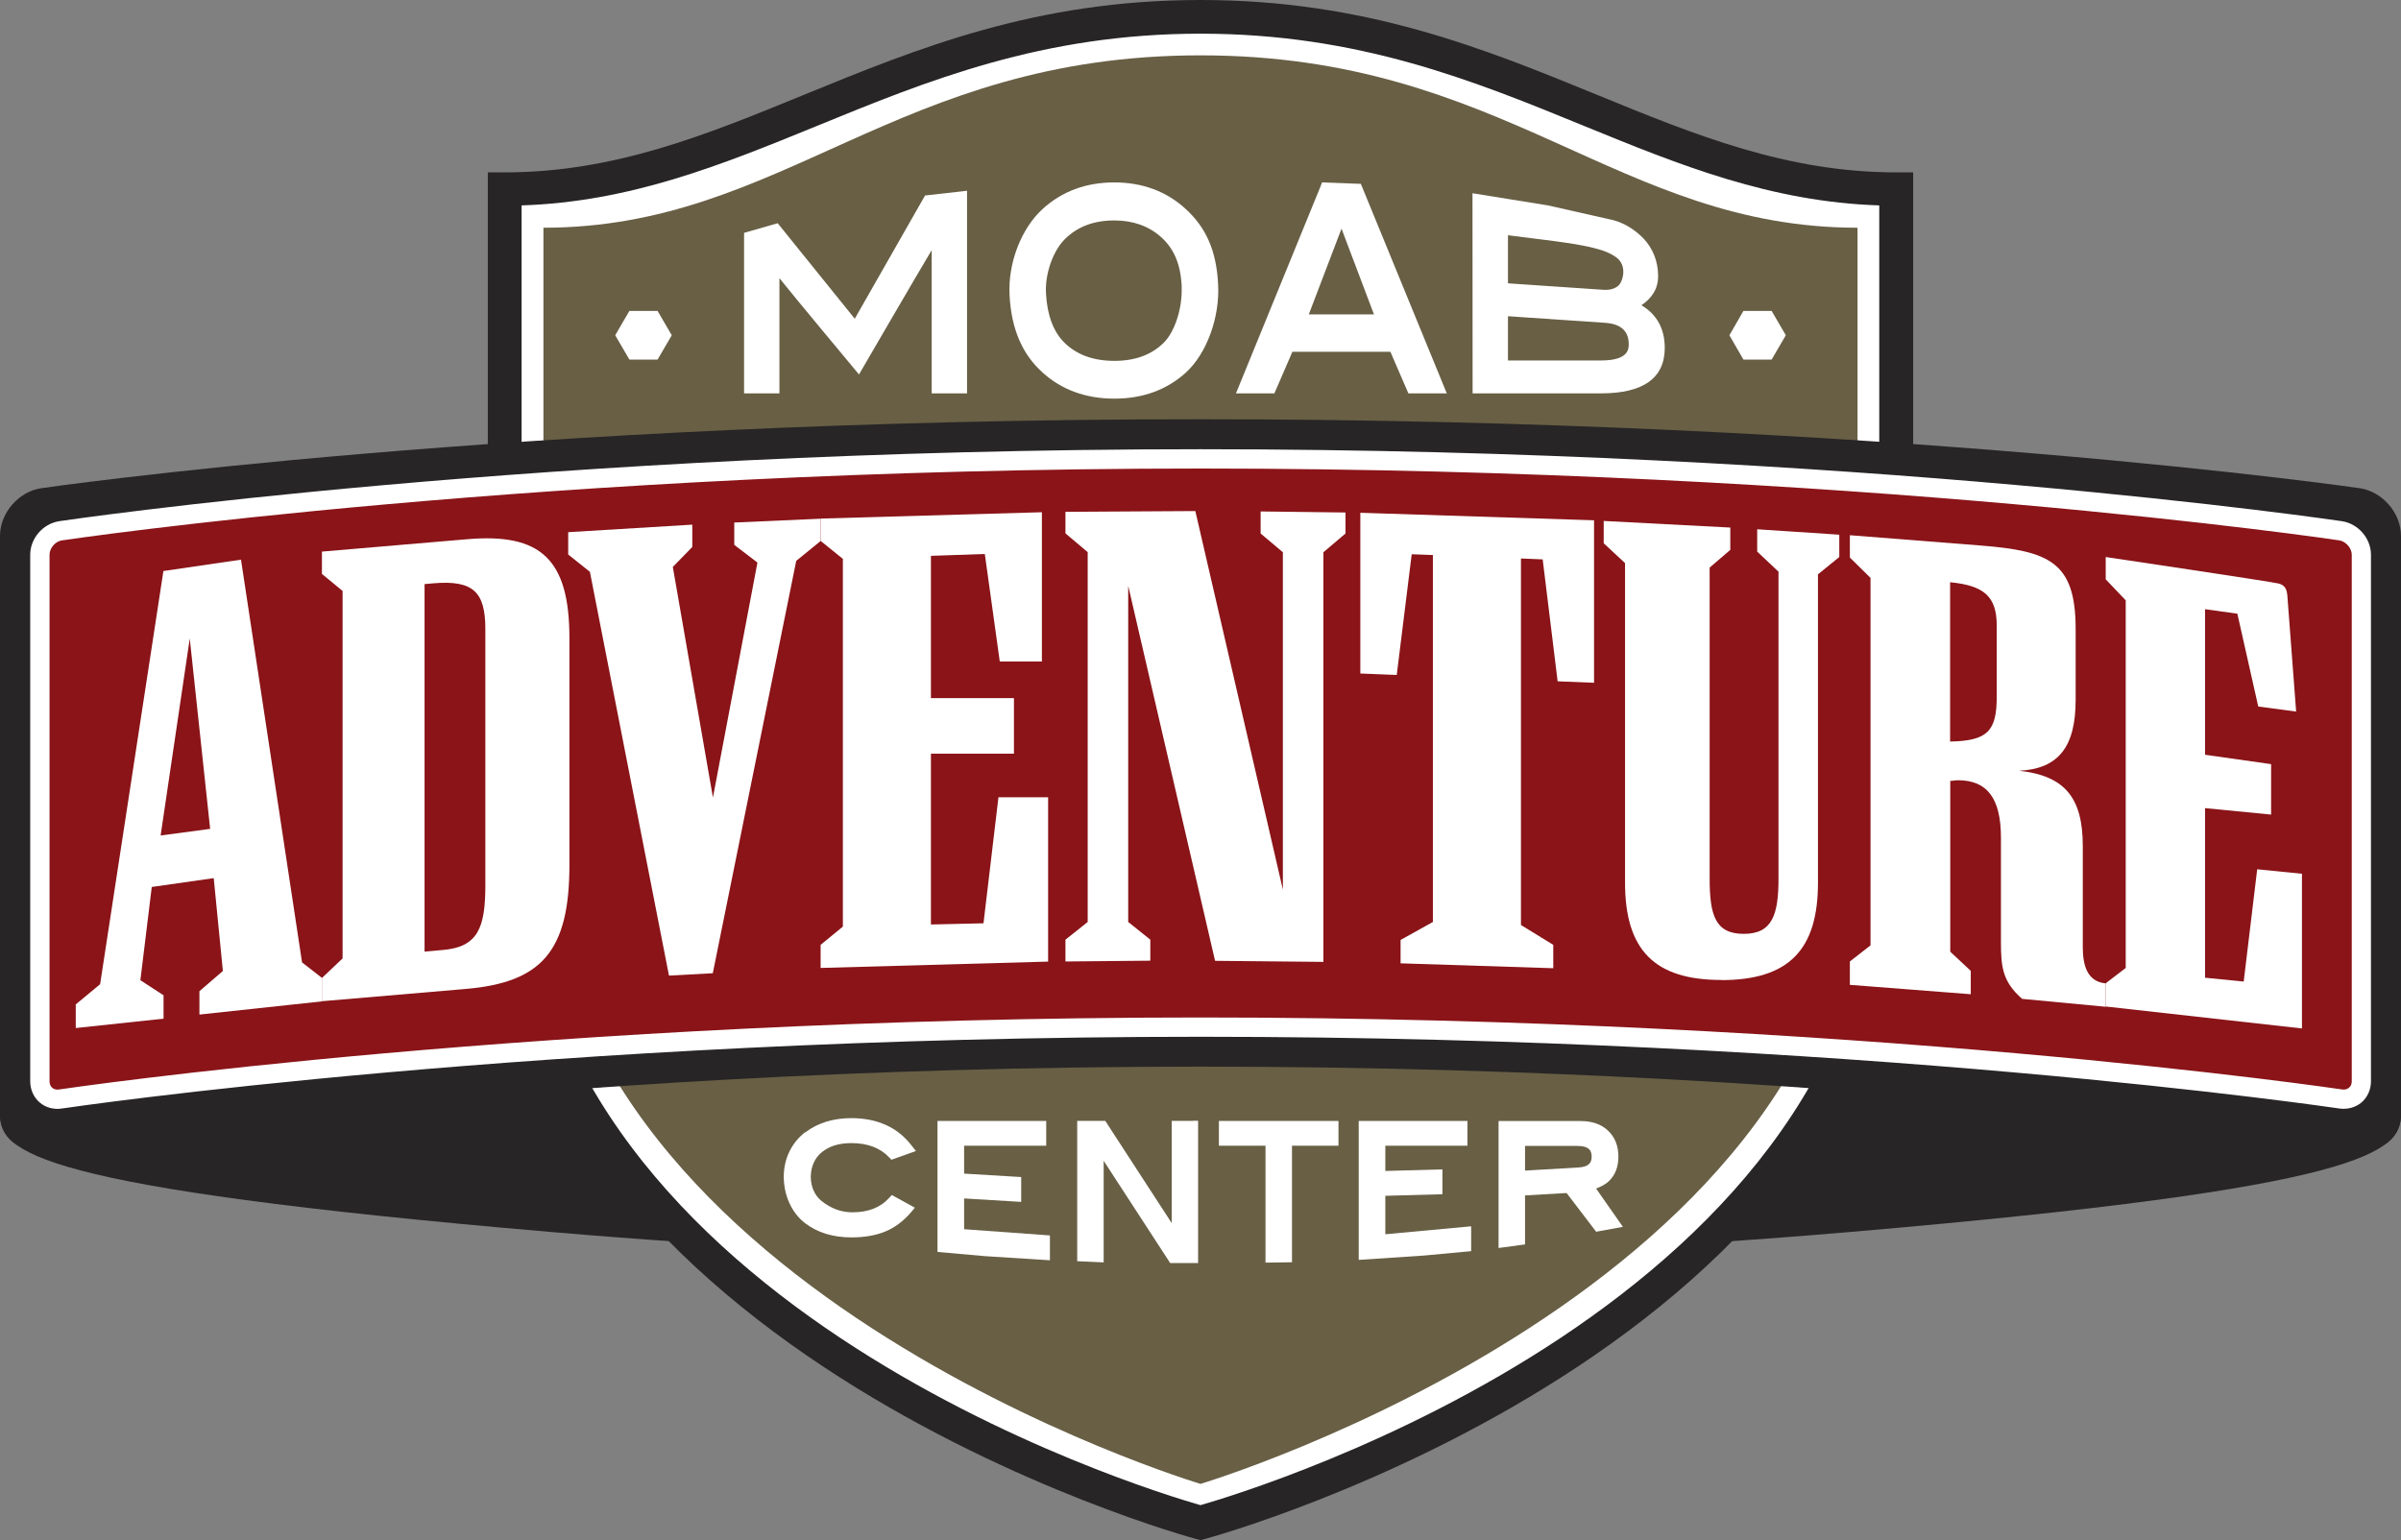 <svg width="120" height="77" viewBox="0 0 120 77" fill="none" xmlns="http://www.w3.org/2000/svg">
<rect x="0" y="0" width="120" height="77" fill="#808080" stroke="none"/>
<g clip-path="url(#clip0_1344_18801)">
<path d="M120 55.703C120 57.578 118.418 59.374 92.455 61.593C74.09 63.165 60 62.974 60 62.974C60 62.974 45.91 63.165 27.545 61.593C1.588 59.374 0 57.578 0 55.703L60 40.29L120 55.703Z" fill="#272525"/>
<path d="M60 0.839C75.248 0.839 82.753 9.457 94.772 9.457V41.419C94.772 66.936 60 76.115 60 76.115C60 76.115 25.229 66.929 25.229 41.419V9.457C37.254 9.457 44.752 0.839 60 0.839Z" fill="white"/>
<path d="M40.145 4.755C35.294 6.742 30.714 8.618 25.228 8.618H24.381V41.425C24.381 67.292 59.431 76.848 59.781 76.941L60 77L60.218 76.941C60.569 76.848 95.618 67.292 95.618 41.425V8.618H94.771C89.285 8.618 84.705 6.742 79.854 4.755C74.143 2.417 68.246 0 60 0C51.754 0 45.857 2.417 40.145 4.755ZM40.787 6.313C46.346 4.035 52.091 1.684 60 1.684C67.908 1.684 73.653 4.035 79.212 6.313C83.971 8.261 88.491 10.091 93.924 10.269V41.425C93.924 65.007 62.799 74.444 60 75.25C57.2 74.451 26.069 65.007 26.069 41.425V10.269C31.502 10.091 36.022 8.261 40.787 6.313Z" fill="#272525"/>
<path d="M59.999 2.767C75.248 2.767 80.82 11.385 92.838 11.385V41.419C92.838 64.361 59.999 74.187 59.999 74.187C59.999 74.187 27.16 64.361 27.16 41.419V11.385C39.185 11.385 44.751 2.767 59.999 2.767Z" fill="#685F45"/>
<path d="M40.264 56.588C39.569 57.109 39.172 57.928 39.172 58.826C39.172 59.777 39.576 60.649 40.251 61.164C40.866 61.626 41.64 61.864 42.554 61.864C43.202 61.864 43.765 61.765 44.235 61.574C44.711 61.382 45.141 61.058 45.519 60.623L45.724 60.378L44.572 59.744L44.433 59.896C43.99 60.378 43.388 60.609 42.593 60.609C42.044 60.609 41.528 60.418 41.058 60.041C40.721 59.771 40.522 59.328 40.522 58.833C40.522 58.338 40.727 57.882 41.065 57.611C41.442 57.301 41.925 57.149 42.547 57.149C43.355 57.149 43.99 57.387 44.433 57.856L44.552 57.981L45.777 57.545L45.558 57.268C44.864 56.363 43.851 55.901 42.547 55.901C41.647 55.901 40.873 56.139 40.257 56.608L40.264 56.588Z" fill="white"/>
<path d="M52.024 56.04H46.855V62.59L49.245 62.802L52.474 63.007V62.729V61.765C52.474 61.765 48.609 61.481 48.186 61.455V59.916C48.636 59.942 51.038 60.088 51.038 60.088V58.846C51.038 58.846 48.596 58.701 48.186 58.675V57.281H52.289V56.04H52.031H52.024Z" fill="white"/>
<path d="M59.629 56.039H58.563V61.151C57.842 60.035 55.241 56.039 55.241 56.039H53.838V63.053L55.161 63.112V58.034C55.883 59.15 58.484 63.145 58.484 63.145H59.88V56.033H59.622L59.629 56.039Z" fill="white"/>
<path d="M66.638 56.04H60.92V57.281H63.249V63.125L64.573 63.106V57.281H66.896V56.04H66.638Z" fill="white"/>
<path d="M73.077 56.04H67.908V62.987L71.191 62.769L73.527 62.551V62.32V61.309C73.527 61.309 69.728 61.659 69.238 61.706V59.784C69.655 59.771 72.091 59.705 72.091 59.705V58.463C72.091 58.463 69.675 58.529 69.238 58.542V57.281H73.342V56.04H73.084H73.077Z" fill="white"/>
<path d="M79.774 59.421C80.045 59.315 80.29 59.19 80.462 58.998C80.747 58.701 80.886 58.305 80.886 57.829C80.886 57.288 80.714 56.852 80.37 56.529C80.032 56.205 79.569 56.046 78.993 56.046H74.897V62.393L76.22 62.214V59.764C76.591 59.745 78.08 59.659 78.298 59.645C78.444 59.837 79.774 61.58 79.774 61.58L81.111 61.336C81.111 61.336 80.052 59.817 79.767 59.414L79.774 59.421ZM78.861 58.371C78.861 58.371 76.67 58.496 76.22 58.523V57.288H78.801C79.456 57.288 79.549 57.552 79.549 57.829C79.549 58.08 79.47 58.338 78.861 58.371Z" fill="white"/>
<path d="M46.234 9.773C46.234 9.773 43.038 15.38 42.72 15.935C42.323 15.446 38.868 11.16 38.868 11.16L37.188 11.642V19.666H38.955V13.907C39.596 14.72 42.932 18.721 42.932 18.721C42.932 18.721 45.904 13.604 46.565 12.507V19.666H48.332V9.536L48.061 9.569L46.234 9.773Z" fill="white"/>
<path d="M59.252 10.44C58.299 9.569 57.101 9.12 55.692 9.12C54.282 9.12 53.091 9.562 52.124 10.434C51.039 11.418 50.371 13.155 50.457 14.753C50.543 16.437 51.085 17.704 52.105 18.622C53.058 19.488 54.269 19.93 55.692 19.93C57.114 19.93 58.306 19.494 59.259 18.636C60.304 17.691 60.973 15.875 60.88 14.204C60.794 12.547 60.291 11.385 59.245 10.434L59.252 10.44ZM58.16 17.137C57.545 17.744 56.731 18.041 55.692 18.041C54.653 18.041 53.819 17.738 53.21 17.143C52.654 16.602 52.336 15.763 52.277 14.667C52.224 13.683 52.627 12.54 53.23 11.946C53.865 11.325 54.672 11.021 55.692 11.021C56.611 11.021 57.392 11.292 58.008 11.834C58.67 12.415 59.007 13.201 59.06 14.31C59.06 14.376 59.06 14.442 59.06 14.515C59.06 15.519 58.69 16.622 58.154 17.143L58.16 17.137Z" fill="white"/>
<path d="M68.014 9.192L66.075 9.12L66.016 9.278L61.773 19.666H63.693C63.693 19.666 64.487 17.837 64.593 17.586H69.49C69.596 17.837 70.39 19.666 70.39 19.666H72.309L68.014 9.192ZM65.413 15.717C65.605 15.215 66.717 12.296 67.048 11.431C67.379 12.296 68.478 15.215 68.669 15.717H65.42H65.413Z" fill="white"/>
<path d="M82.038 15.261C82.555 14.905 82.872 14.449 82.872 13.802C82.872 13.075 82.608 12.408 82.131 11.913C81.873 11.649 81.33 11.18 80.609 11.002L77.366 10.269L73.594 9.661V9.945L73.6 19.666H80.027C82.131 19.666 83.203 18.9 83.203 17.394C83.203 16.423 82.8 15.717 82.038 15.261ZM75.367 11.761C75.804 11.814 77.717 12.058 77.717 12.058C78.789 12.197 79.57 12.349 80.106 12.527C80.523 12.666 80.821 12.884 80.88 12.95C81.052 13.128 81.132 13.339 81.132 13.59C81.132 13.841 81.032 14.165 80.867 14.297C80.675 14.449 80.437 14.508 80.139 14.489C80.139 14.489 75.778 14.191 75.367 14.165V11.755V11.761ZM80.04 18.021H75.367V15.809C75.831 15.842 80.225 16.139 80.225 16.139C81.006 16.192 81.403 16.549 81.403 17.209C81.403 17.434 81.403 18.021 80.033 18.021H80.04Z" fill="white"/>
<path d="M0 55.703C0 56.845 0.927 57.625 2.058 57.426C2.058 57.426 25.718 53.325 60 53.325C94.282 53.325 117.942 57.426 117.942 57.426C119.073 57.625 120 56.845 120 55.703V26.792C120 25.649 119.073 24.573 117.935 24.408C117.935 24.408 94.289 20.96 60 20.96C25.712 20.96 2.065 24.408 2.065 24.408C0.927 24.573 0 25.649 0 26.792V55.703Z" fill="#272525"/>
<path d="M118.015 27.736C118.015 27.161 117.552 26.627 116.983 26.541C116.983 26.541 93.151 22.948 60.001 22.948C26.851 22.948 3.019 26.541 3.019 26.541C2.45 26.627 1.986 27.168 1.986 27.736V54.059C1.986 54.633 2.45 55.029 3.019 54.944C3.019 54.944 26.851 51.351 60.001 51.351C93.151 51.351 116.983 54.944 116.983 54.944C117.546 55.029 118.015 54.633 118.015 54.059V27.736Z" fill="#8A1418"/>
<path d="M2.953 26.058C2.145 26.184 1.51 26.917 1.51 27.736V54.059C1.51 54.475 1.682 54.858 1.98 55.115C2.277 55.373 2.688 55.485 3.098 55.419C3.336 55.386 27.274 51.833 60.007 51.833C92.741 51.833 116.672 55.386 116.917 55.419C117.327 55.478 117.731 55.366 118.029 55.115C118.326 54.858 118.499 54.475 118.499 54.059V27.736C118.499 26.917 117.863 26.184 117.056 26.058C116.818 26.026 92.814 22.459 60.001 22.459C27.188 22.459 3.184 26.026 2.946 26.058H2.953ZM2.608 54.382C2.522 54.309 2.476 54.191 2.476 54.059V27.736C2.476 27.399 2.767 27.062 3.098 27.016C3.336 26.983 27.274 23.424 60.007 23.424C92.741 23.424 116.672 26.977 116.917 27.016C117.248 27.069 117.539 27.406 117.539 27.736V54.059C117.539 54.191 117.493 54.309 117.4 54.382C117.314 54.455 117.195 54.488 117.062 54.468C116.824 54.435 92.82 50.869 60.007 50.869C27.195 50.869 3.191 54.435 2.953 54.468C2.82 54.488 2.694 54.461 2.608 54.382Z" fill="white"/>
<path d="M3.779 50.221L5.004 49.205L8.167 28.548L12.045 27.98L15.096 48.115L16.096 48.894V50.063L9.967 50.723V49.554L11.139 48.544L10.682 43.902L7.585 44.344L7.016 49.006L8.174 49.759V50.928L3.786 51.397V50.228L3.779 50.221ZM10.503 41.438L9.484 31.922L8.028 41.769L10.51 41.438H10.503Z" fill="white"/>
<path d="M16.09 48.894L17.122 47.917V29.545L16.09 28.693V27.577L23.363 26.957C27.016 26.646 28.459 27.947 28.459 31.896V43.248C28.459 47.547 27.076 49.119 23.277 49.442L16.09 50.056V48.888V48.894ZM21.219 47.574L22.132 47.494C23.873 47.349 24.257 46.398 24.257 44.278V31.441C24.257 29.578 23.634 28.997 21.662 29.162C21.517 29.175 21.371 29.189 21.219 29.202V47.574Z" fill="white"/>
<path d="M29.49 28.594L28.398 27.722V26.606L34.6 26.23V27.346L33.627 28.343L35.632 39.873L37.856 28.125L36.698 27.24V26.124L41.013 25.933V27.049L39.795 28.039L35.625 48.656L33.435 48.775L29.484 28.594H29.49Z" fill="white"/>
<path d="M41.014 47.237L42.126 46.325V27.941L41.014 27.042V25.926L52.073 25.609V33.072H49.968L49.22 27.696L46.527 27.789V34.901H50.676V37.681H46.527V46.22L49.154 46.16L49.902 39.86H52.384V48.075L41.014 48.392V47.224V47.237Z" fill="white"/>
<path d="M64.117 27.61L63.005 26.672V25.57L67.247 25.622V26.672L66.142 27.61V48.089L60.728 48.036L56.387 29.288V46.094L57.492 46.979V48.029L53.25 48.069V46.979L54.362 46.094V27.604L53.25 26.666V25.589L59.742 25.55L64.117 44.476V27.604V27.61Z" fill="white"/>
<path d="M70 46.992L71.615 46.094V27.749L70.556 27.709L69.808 33.745L67.988 33.672V25.636L79.669 26.012V34.135L77.849 34.062L77.102 27.967L76.016 27.921V46.246L77.631 47.237V48.406L70 48.161V46.992Z" fill="white"/>
<path d="M86.023 48.993C82.674 48.993 81.218 47.474 81.218 44.126V28.151L80.152 27.161V26.045L86.479 26.375V27.491L85.447 28.376V43.908C85.447 45.744 85.718 46.688 87.154 46.688C88.591 46.688 88.888 45.711 88.888 43.908V28.581L87.823 27.577V26.461L91.926 26.732V27.848L90.861 28.713V44.133C90.861 47.481 89.404 49 86.029 49L86.023 48.993Z" fill="white"/>
<path d="M97.465 47.573L98.497 48.538V49.706L92.455 49.237V48.069L93.487 47.263V28.891L92.455 27.874V26.758L98.994 27.273C102.409 27.544 103.739 28.086 103.739 31.44V34.993C103.739 37.331 102.885 38.44 100.913 38.533C103.21 38.784 104.096 39.893 104.096 42.297V47.349C104.096 48.234 104.302 49.079 105.248 49.165V50.334L101.065 49.938C100.092 49.086 100.006 48.353 100.006 47.118V41.888C100.006 39.926 99.331 39.008 97.856 39.008C97.736 39.008 97.591 39.041 97.472 39.041V47.58L97.465 47.573ZM99.795 34.835V31.282C99.795 29.829 99.172 29.274 97.465 29.109V37.073C99.351 37.04 99.795 36.538 99.795 34.828V34.835Z" fill="white"/>
<path d="M105.242 49.158L106.242 48.392V30.014L105.242 28.964V27.848C105.242 27.848 113.594 29.09 113.892 29.175C114.183 29.255 114.296 29.433 114.322 29.803C114.349 30.173 114.759 35.575 114.759 35.575L112.866 35.324L111.821 30.681L110.206 30.457V37.734L113.508 38.203V40.725L110.206 40.402V48.881L112.138 49.073L112.813 43.459L115.05 43.684V51.417L105.249 50.321V49.152L105.242 49.158Z" fill="white"/>
<path d="M88.545 17.976H87.135L86.434 16.761L87.135 15.545H88.545L89.253 16.761L88.545 17.976Z" fill="white"/>
<path d="M30.748 16.761L31.456 15.545H32.866L33.574 16.761L32.866 17.976H31.456L30.748 16.761Z" fill="white"/>
</g>
<defs>
<clipPath id="clip0_1344_18801">
<rect width="120" height="77" fill="white"/>
</clipPath>
</defs>
</svg>
